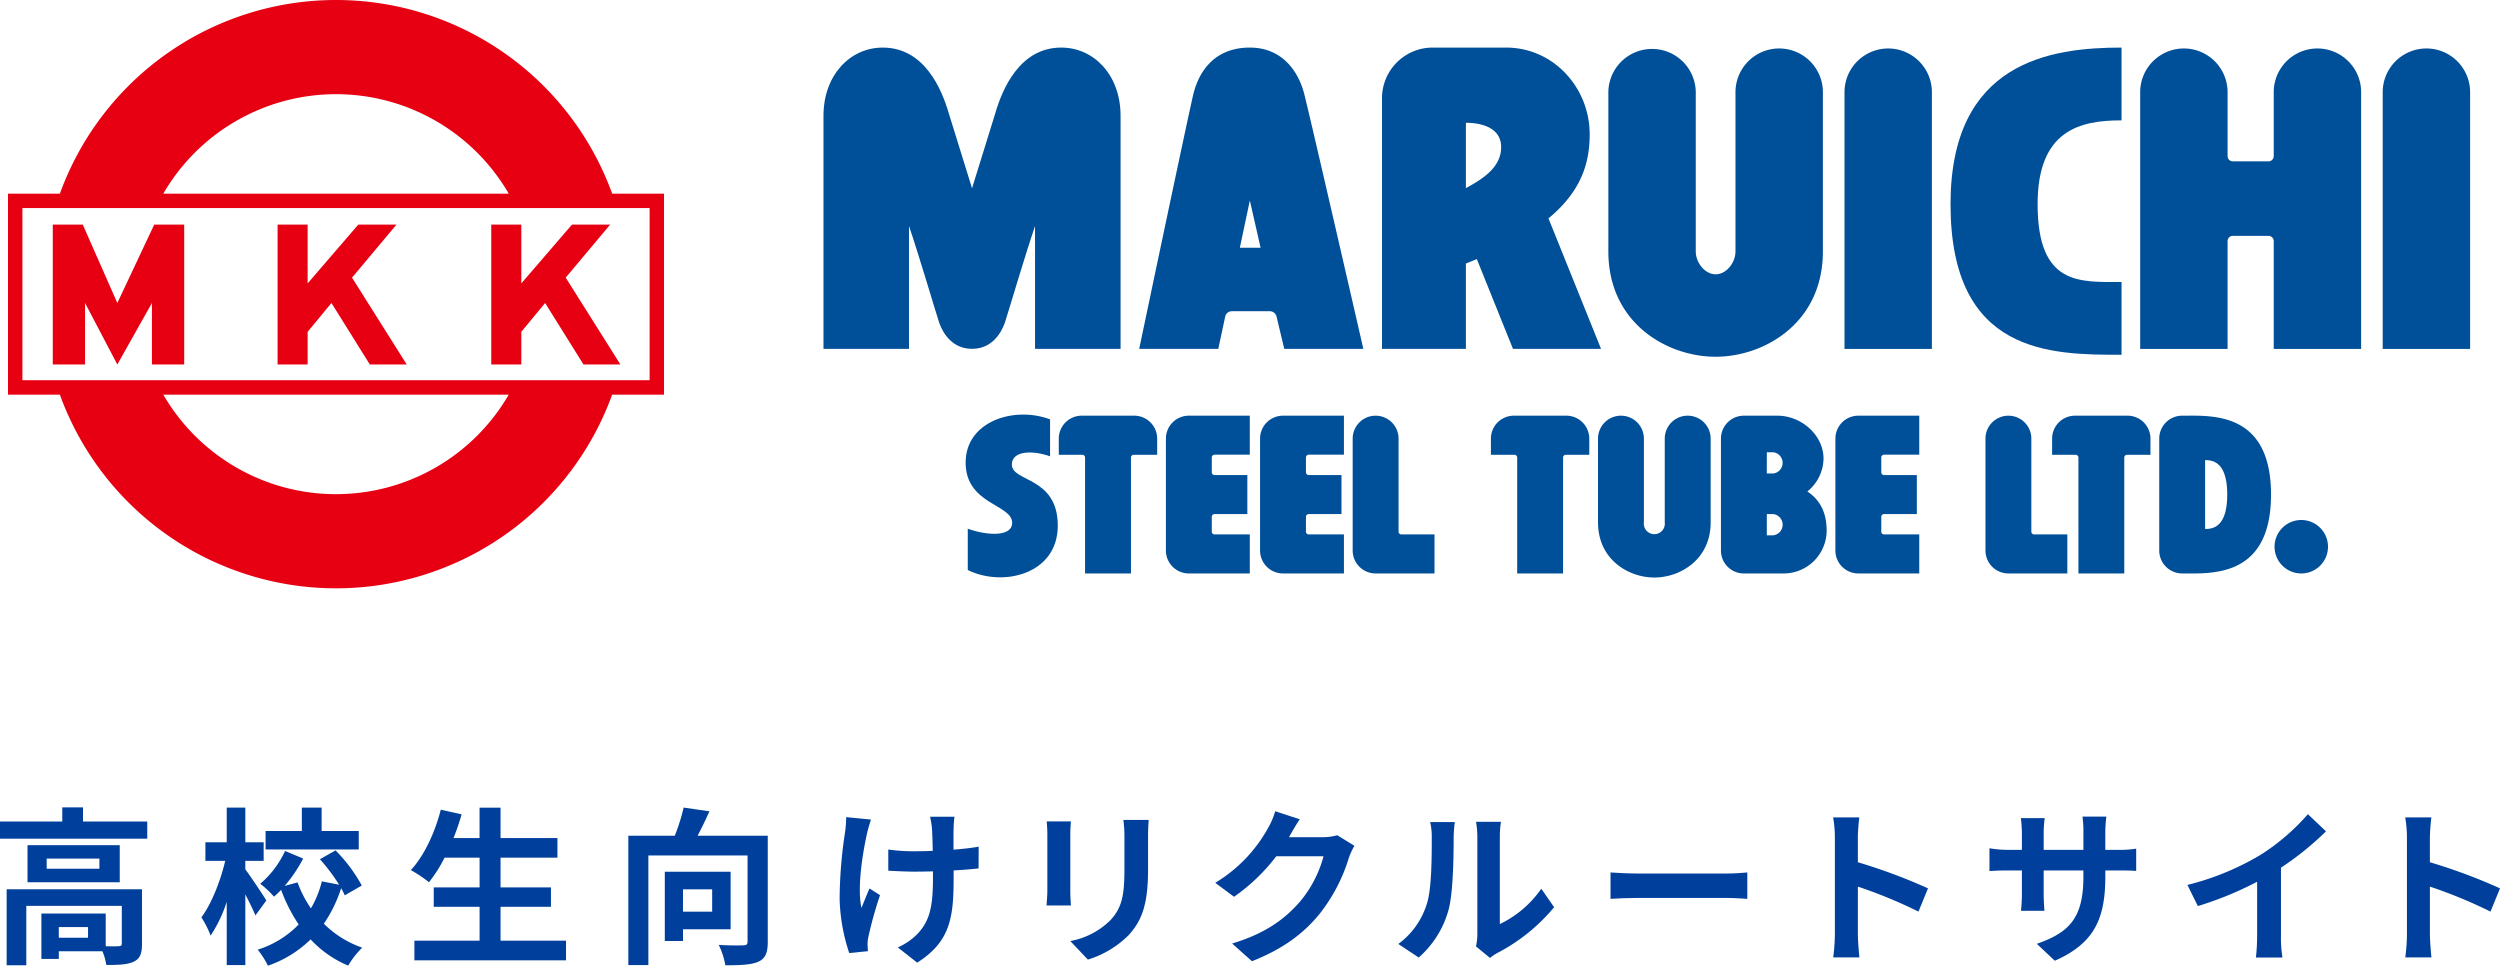 <svg xmlns="http://www.w3.org/2000/svg" xmlns:xlink="http://www.w3.org/1999/xlink" width="499.029" height="192.76" viewBox="0 0 499.029 192.76">
  <defs>
    <clipPath id="clip-path">
      <rect id="長方形_38502" data-name="長方形 38502" width="499.03" height="31.599" fill="#00409c"/>
    </clipPath>
    <clipPath id="clip-path-2">
      <rect id="長方形_40141" data-name="長方形 40141" width="491.467" height="117.434" transform="translate(0 0)" fill="none"/>
    </clipPath>
  </defs>
  <g id="グループ_33869" data-name="グループ 33869" transform="translate(-708.17 -382.781)">
    <g id="グループ_30899" data-name="グループ 30899" transform="translate(691 370.498)">
      <g id="グループ_30898" data-name="グループ 30898" transform="translate(17.17 173.444)">
        <path id="パス_196645" data-name="パス 196645" d="M12.429,0V2.825H0V6.251H29.394V2.825H16.567V0Z" transform="translate(0 0)" fill="#00409c"/>
        <g id="グループ_30897" data-name="グループ 30897" transform="translate(0 0)">
          <g id="グループ_30896" data-name="グループ 30896" clip-path="url(#clip-path)">
            <path id="パス_196646" data-name="パス 196646" d="M24.351,16.818H1.366V31.992H5.288V20.139H24.351v7.518c0,.405-.16.521-.646.528-.362.031-1.413.038-2.561.012V21.672H8.3v9.06h3.478V29.2h8.713a12.256,12.256,0,0,1,.769,2.73c2.416,0,4.18-.046,5.475-.657s1.646-1.681,1.646-3.532V16.818H24.351ZM17.613,26.5H11.775V24.368h5.837Z" transform="translate(-0.039 -0.475)" fill="#00409c"/>
            <path id="パス_196647" data-name="パス 196647" d="M5.654,15.167H24.063v-7.4H5.654ZM20,12.465H9.478V10.441H20Z" transform="translate(-0.16 -0.219)" fill="#00409c"/>
            <path id="パス_196648" data-name="パス 196648" d="M69.59,16.37a13.376,13.376,0,0,1,.723,1.44l3.4-1.965a31.434,31.434,0,0,0-5.236-7.011L65.353,10.6a37.2,37.2,0,0,1,3.833,5.087l-3.449-.674a19.921,19.921,0,0,1-2.18,5.393,23.035,23.035,0,0,1-2.671-5.18l-2.571.7a28.6,28.6,0,0,0,3.695-5.46L58.4,8.953A19.076,19.076,0,0,1,53.439,15.5a18.77,18.77,0,0,1,2.748,2.573,18.208,18.208,0,0,0,1.419-1.358,32.4,32.4,0,0,0,3.51,6.906,19.5,19.5,0,0,1-8.174,5.03,18.313,18.313,0,0,1,2.039,3.2A22.832,22.832,0,0,0,63.5,26.605,21.569,21.569,0,0,0,71,31.833a16.947,16.947,0,0,1,2.8-3.58,20.324,20.324,0,0,1-7.662-4.781,27.334,27.334,0,0,0,3.457-7.1" transform="translate(-1.495 -0.249)" fill="#00409c"/>
            <path id="パス_196649" data-name="パス 196649" d="M54.335,18.581c-.586-.967-3.247-4.976-4.2-6.208v-1.69H53.8V6.964H50.14V.046H46.427V6.964H42.168v3.72h3.953c-.944,4.031-2.748,8.6-4.75,11.271a19.655,19.655,0,0,1,1.84,3.643,27.58,27.58,0,0,0,3.216-6.74V31.477H50.14v-14.1c.788,1.517,1.571,3.112,2.011,4.192Z" transform="translate(-1.169 -0.001)" fill="#00409c"/>
            <path id="パス_196650" data-name="パス 196650" d="M73.152,4.721H65.742V.045H61.793V4.721h-7.24V8.407h18.6Z" transform="translate(-1.541 -0.001)" fill="#00409c"/>
            <path id="パス_196651" data-name="パス 196651" d="M102.3,19.847h10.059v-3.87H102.3V10.045h11.354V6.123H102.3V.054h-4.19V6.123h-5.2a48.31,48.31,0,0,0,1.619-4.729L90.371.462c-1.183,4.616-3.34,9.225-5.977,12.059a26.21,26.21,0,0,1,3.62,2.424,28.925,28.925,0,0,0,3.113-4.9h6.988v5.933H88.963v3.87h9.151v6.76H85.1v3.922h30.269V26.607H102.3Z" transform="translate(-2.384 -0.001)" fill="#00409c"/>
            <path id="パス_196652" data-name="パス 196652" d="M149.7,24.706V13.216H136.559V27.053h3.634V24.706Zm-3.687-3.512h-5.822V16.727h5.822Z" transform="translate(-3.857 -0.373)" fill="#00409c"/>
            <path id="パス_196653" data-name="パス 196653" d="M152.865,5.666h-9.972c.784-1.489,1.618-3.2,2.36-4.878L140.108.042a39.287,39.287,0,0,1-1.769,5.624h-9.271V31.473h4V9.6h19.8V26.774c0,.584-.22.759-.844.767-.658.033-2.949.041-4.915-.086a14.812,14.812,0,0,1,1.324,4.064c3.036,0,5.156-.079,6.6-.716,1.407-.645,1.866-1.8,1.866-3.957V5.666h-4.027Z" transform="translate(-3.646 -0.001)" fill="#00409c"/>
            <path id="パス_196654" data-name="パス 196654" d="M176.822,20.118c-.891-4.141.292-11.173,1.128-14.9.16-.7.5-1.91.786-2.73l-4.954-.481A23.254,23.254,0,0,1,173.57,4.9a91.216,91.216,0,0,0-1.1,13.385,36.611,36.611,0,0,0,1.92,10.849l3.736-.375c-.034-.47-.075-1.04-.082-1.393a7.726,7.726,0,0,1,.205-1.634,79.126,79.126,0,0,1,2.285-8.15l-2.1-1.342c-.547,1.221-1.167,2.855-1.61,3.88" transform="translate(-4.872 -0.056)" fill="#00409c"/>
            <path id="パス_196655" data-name="パス 196655" d="M195.509,4.217a20.413,20.413,0,0,1,.171-2.293h-4.871a17.459,17.459,0,0,1,.372,2.3c.071.911.123,2.665.159,4.515-1.3.049-2.591.075-3.8.075a35.354,35.354,0,0,1-5.073-.349V12.7c1.657.082,3.708.183,5.17.183,1.221,0,2.489-.021,3.75-.057,0,.445,0,.855,0,1.2,0,5.638-.557,8.632-3.115,11.3a12.51,12.51,0,0,1-3.909,2.682l3.877,3.042c6.671-4.249,7.27-9.107,7.27-17,0-.35,0-.84,0-1.409,1.887-.109,3.623-.247,4.976-.4l.026-4.344c-1.381.252-3.139.449-5.025.6-.007-1.846-.008-3.572.017-4.284" transform="translate(-5.154 -0.054)" fill="#00409c"/>
            <path id="パス_196656" data-name="パス 196656" d="M214.976,19.659h4.869c-.068-.775-.127-2.071-.127-2.915V5.434c0-1.058.059-1.792.127-2.557H215a25.491,25.491,0,0,1,.134,2.557V16.719c0,1.015-.12,2.322-.16,2.941" transform="translate(-6.072 -0.081)" fill="#00409c"/>
            <path id="パス_196657" data-name="パス 196657" d="M230.66,5.94v6.341c0,5.232-.446,7.734-2.741,10.252a15.287,15.287,0,0,1-8.066,4.224l3.508,3.7a19.687,19.687,0,0,0,8.114-4.852c2.5-2.744,3.9-5.842,3.9-13.044V5.94c0-1.349.059-2.42.126-3.358h-5.052a25.816,25.816,0,0,1,.213,3.358" transform="translate(-6.21 -0.073)" fill="#00409c"/>
            <path id="パス_196658" data-name="パス 196658" d="M271.07,5.972h-6.725c.031-.053.068-.11.1-.163.4-.719,1.255-2.239,2.052-3.409l-4.9-1.61A15.53,15.53,0,0,1,260.084,4.3a29.28,29.28,0,0,1-10.456,10.782l3.75,2.785a37.356,37.356,0,0,0,8.431-8.091h9.434a23.483,23.483,0,0,1-4.752,9.122c-2.919,3.321-6.652,6.233-13.493,8.3l3.96,3.534c6.286-2.49,10.323-5.563,13.5-9.451A34.144,34.144,0,0,0,276.3,10.091a13.515,13.515,0,0,1,1.114-2.4l-3.433-2.111a10.239,10.239,0,0,1-2.909.391" transform="translate(-7.051 -0.022)" fill="#00409c"/>
            <path id="パス_196659" data-name="パス 196659" d="M293.909,6.1c0,4.024-.025,10.368-.979,13.231a15.57,15.57,0,0,1-5.7,8.019l4.078,2.706a19.539,19.539,0,0,0,5.979-9.607c.885-3.367.993-10.431.993-14.4a25.615,25.615,0,0,1,.23-3.028h-4.921a12.252,12.252,0,0,1,.317,3.08" transform="translate(-8.113 -0.085)" fill="#00409c"/>
            <path id="パス_196660" data-name="パス 196660" d="M307.947,23.378V5.881a20.181,20.181,0,0,1,.224-2.911H303.2a18.236,18.236,0,0,1,.258,2.885V25.376a11.129,11.129,0,0,1-.273,2.455l2.8,2.307a9.962,9.962,0,0,1,1.445-.98,36.644,36.644,0,0,0,11.353-9.147L316.22,16.32a21.141,21.141,0,0,1-8.273,7.058" transform="translate(-8.564 -0.084)" fill="#00409c"/>
            <path id="パス_196661" data-name="パス 196661" d="M336.211,13.58c-1.729,0-4.166-.119-5.387-.212v5.268c1.255-.093,3.5-.179,5.387-.179H354.2c1.418,0,3.123.146,3.927.179V13.368c-.89.067-2.369.212-3.934.212Z" transform="translate(-9.344 -0.377)" fill="#00409c"/>
            <path id="パス_196662" data-name="パス 196662" d="M381.478,6.1a38.7,38.7,0,0,1,.3-4.043h-5.231a23.129,23.129,0,0,1,.35,4.043V25.344a35.437,35.437,0,0,1-.335,4.665h5.235c-.153-1.359-.309-3.7-.309-4.665,0-1.271,0-5.323,0-9.469a95.811,95.811,0,0,1,12.1,4.989l1.9-4.642a111.166,111.166,0,0,0-14-5.211c0-2.082,0-3.868,0-4.91" transform="translate(-10.636 -0.058)" fill="#00409c"/>
            <path id="パス_196663" data-name="パス 196663" d="M431.788,8.532V5.01A25.613,25.613,0,0,1,432,1.9h-4.771a21.657,21.657,0,0,1,.186,3.109V8.532h-7.93v-3.3a23.86,23.86,0,0,1,.205-3.035h-4.758a26.449,26.449,0,0,1,.205,3.015V8.532h-2.844a21.5,21.5,0,0,1-3.63-.317v4.556c.757-.052,1.946-.127,3.63-.127h2.844v4.545a32.2,32.2,0,0,1-.186,3.511h4.686c-.052-.652-.153-2.017-.153-3.511V12.644h7.93v1.272c0,8.223-2.83,11.121-9.3,13.375l3.594,3.377c8.086-3.568,10.085-8.627,10.085-16.915V12.644h2.486c1.753,0,2.94.023,3.671.1V8.294a21.006,21.006,0,0,1-3.7.238Z" transform="translate(-11.543 -0.053)" fill="#00409c"/>
            <path id="パス_196664" data-name="パス 196664" d="M476.989,4.827l-3.613-3.433a43.145,43.145,0,0,1-9.428,8.11,53.9,53.9,0,0,1-14.625,6.019l2.084,4.216a68.266,68.266,0,0,0,11.833-4.851V25.626A40.809,40.809,0,0,1,463,30.017H468.3A24.063,24.063,0,0,1,468,25.626V12.077a59.972,59.972,0,0,0,8.984-7.25" transform="translate(-12.691 -0.039)" fill="#00409c"/>
            <path id="パス_196665" data-name="パス 196665" d="M511.087,20.864l1.9-4.642a111.118,111.118,0,0,0-14-5.212c0-2.081,0-3.868,0-4.909a39.013,39.013,0,0,1,.3-4.044h-5.229a23.143,23.143,0,0,1,.35,4.044V25.343a35.425,35.425,0,0,1-.336,4.665H499.3c-.153-1.359-.309-3.7-.309-4.665,0-1.27,0-5.322,0-9.469a95.824,95.824,0,0,1,12.1,4.99" transform="translate(-13.955 -0.058)" fill="#00409c"/>
          </g>
        </g>
      </g>
      <g id="グループ_33846" data-name="グループ 33846" transform="translate(18.767 12.283)">
        <g id="グループ_33841" data-name="グループ 33841" clip-path="url(#clip-path-2)">
          <path id="パス_234172" data-name="パス 234172" d="M120.6,38.66a58.628,58.628,0,0,0-110.245,0H0V78.777H10.354a58.626,58.626,0,0,0,110.241,0h10.356V38.66ZM65.475,18.8A39.876,39.876,0,0,1,99.958,38.66H30.994A39.87,39.87,0,0,1,65.475,18.8m0,79.844A39.861,39.861,0,0,1,31,78.777H99.953A39.861,39.861,0,0,1,65.475,98.639m62.6-22.743H2.876V41.533h125.2ZM21.823,72.757,15.382,60.484V72.757H8.937V44.831h5.986l6.9,15.653,7.366-15.653h5.983V72.757H28.728V60.484ZM59.812,44.831V56.57l10.11-11.739H77.55L68.672,55.418,79.591,72.757H72.227L64.562,60.484l-4.75,5.751v6.522h-6V44.831Zm42.652,0V56.57l10.112-11.739H120.2l-8.877,10.587,10.921,17.339h-7.368l-7.662-12.273-4.751,5.751v6.522h-6V44.831Z" fill="#e60012"/>
          <path id="パス_234173" data-name="パス 234173" d="M279.245,68.9h17.578L286.333,42.859c6.518-5.389,8.228-11,8.228-16.779,0-9.271-7.193-17.317-16.705-17.317H263.215A10.119,10.119,0,0,0,253.1,18.879V68.9H269.85V51.863q1.12-.436,2.179-.88Zm-2.36-40.266c0,4.056-3.686,6.367-7.035,8.182V23.777c3.049,0,7.035.945,7.035,4.859" transform="translate(21.163 0.733)" fill="#004f99"/>
          <path id="パス_234174" data-name="パス 234174" d="M338.3,68.91V17.653a8.722,8.722,0,0,1,17.444,0V68.91Z" transform="translate(28.287 0.747)" fill="#004f99"/>
          <path id="パス_234175" data-name="パス 234175" d="M437.442,68.91V17.653a8.724,8.724,0,0,1,17.448,0V68.91Z" transform="translate(36.577 0.747)" fill="#004f99"/>
          <path id="パス_234176" data-name="パス 234176" d="M337.624,49.445V17.653a8.724,8.724,0,0,0-17.448,0V49.445c0,2.19-1.773,4.558-3.964,4.558s-3.964-2.368-3.964-4.558V17.653a8.725,8.725,0,0,0-17.449,0V49.445c0,14.361,11.785,21.019,21.413,21.019s21.412-6.658,21.412-21.019" transform="translate(24.65 0.747)" fill="#004f99"/>
          <path id="パス_234177" data-name="パス 234177" d="M375.213,40.018c0,16.359,8.462,15.534,16.752,15.534V70.084c-14.149,0-34.134-.046-34.134-30.066,0-28.458,19.985-31.255,34.134-31.255v14.53c-8.29,0-16.752,1.931-16.752,16.725" transform="translate(29.921 0.733)" fill="#004f99"/>
          <path id="パス_234178" data-name="パス 234178" d="M241.356,18.153c-1.283-5.121-4.815-9.39-10.894-9.39-7.214,0-10.26,5-11.3,9.39-1.2,5.084-10.785,50.749-10.785,50.749h15.786l1.392-6.487a1.347,1.347,0,0,1,1.258-1.023H234.5a1.385,1.385,0,0,1,1.279,1.019L237.33,68.9h15.787s-10.3-44.909-11.762-50.749M228.467,48.716l1.995-9.438,2.14,9.438Z" transform="translate(17.424 0.733)" fill="#004f99"/>
          <path id="パス_234179" data-name="パス 234179" d="M419.423,17.653V30.419a1.047,1.047,0,0,1-1.041,1.044h-7.126a1.046,1.046,0,0,1-1.044-1.044V17.653a8.723,8.723,0,0,0-17.446,0V68.91h17.446V47.376a1.043,1.043,0,0,1,1.044-1.044h7.126a1.044,1.044,0,0,1,1.041,1.044V68.91h17.448V17.653a8.724,8.724,0,0,0-17.448,0" transform="translate(32.842 0.747)" fill="#004f99"/>
          <path id="パス_234180" data-name="パス 234180" d="M209.521,68.9V22.377c0-8.112-5.3-13.613-11.842-13.613-8.285,0-11.756,8.3-13.14,13.025l-4.667,15.058L175.2,21.789c-1.381-4.723-4.855-13.025-13.14-13.025-6.539,0-11.842,5.5-11.842,13.613V68.9h17.07V44.382c2.017,5.917,5.049,16.269,5.96,19.088.2.6,1.707,5.431,6.62,5.431s6.424-4.832,6.619-5.431c.91-2.818,3.945-13.171,5.96-19.088V68.9Z" transform="translate(12.561 0.733)" fill="#004f99"/>
          <path id="パス_234181" data-name="パス 234181" d="M422.852,106.459a5.335,5.335,0,1,0-5.334-5.34,5.334,5.334,0,0,0,5.334,5.34" transform="translate(34.911 8.01)" fill="#004f99"/>
          <path id="パス_234182" data-name="パス 234182" d="M400.855,76.572a4.578,4.578,0,0,0-4.579,4.582v22.333a4.578,4.578,0,0,0,4.579,4.579c5.84,0,17.734.9,17.734-15.746S406.7,76.572,400.855,76.572m4.576,22.612V85.452c1.689-.029,4.417.529,4.417,6.868s-2.727,6.9-4.417,6.864" transform="translate(33.135 6.402)" fill="#004f99"/>
          <path id="パス_234183" data-name="パス 234183" d="M336.64,99.478a8.583,8.583,0,0,1-8.585,8.589h-7.938a4.577,4.577,0,0,1-4.577-4.579V81.154a4.578,4.578,0,0,1,4.577-4.582h6.7c4.741,0,9.2,3.842,9.2,8.586a8.6,8.6,0,0,1-3.227,6.543c2.319,1.537,3.847,3.964,3.847,7.777m-11.945.974H326a2.137,2.137,0,0,0,0-4.237h-1.3Zm0-12.339H326a2.139,2.139,0,0,0,0-4.239h-1.3Z" transform="translate(26.384 6.403)" fill="#004f99"/>
          <path id="パス_234184" data-name="パス 234184" d="M193.563,84.376h4.7a.545.545,0,0,1,.546.546v23.143h9.163V84.922a.547.547,0,0,1,.547-.546h4.684V81.153a4.584,4.584,0,0,0-4.584-4.582H198.145a4.584,4.584,0,0,0-4.582,4.582Z" transform="translate(16.185 6.403)" fill="#004f99"/>
          <path id="パス_234185" data-name="パス 234185" d="M273.165,84.376h4.7a.548.548,0,0,1,.546.546v23.143h9.16V84.922a.545.545,0,0,1,.546-.546H292.8V81.153a4.582,4.582,0,0,0-4.578-4.582H277.748a4.584,4.584,0,0,0-4.583,4.582Z" transform="translate(22.841 6.403)" fill="#004f99"/>
          <path id="パス_234186" data-name="パス 234186" d="M230.041,100.275H223a.549.549,0,0,1-.546-.546V96.76a.549.549,0,0,1,.546-.546h6.552V88.425H223a.549.549,0,0,1-.546-.549V84.912a.55.55,0,0,1,.546-.553h7.04V76.571H217.876a4.581,4.581,0,0,0-4.58,4.583v22.332a4.58,4.58,0,0,0,4.58,4.579h12.165Z" transform="translate(17.835 6.403)" fill="#004f99"/>
          <path id="パス_234187" data-name="パス 234187" d="M247.382,100.275h-7.033a.548.548,0,0,1-.548-.546V96.76a.548.548,0,0,1,.548-.546h6.544V88.425h-6.544a.548.548,0,0,1-.548-.549V84.912a.549.549,0,0,1,.548-.553h7.033V76.571H235.218a4.585,4.585,0,0,0-4.579,4.583v22.332a4.583,4.583,0,0,0,4.579,4.579h12.164Z" transform="translate(19.285 6.403)" fill="#004f99"/>
          <path id="パス_234188" data-name="パス 234188" d="M256.86,81.154V99.73a.547.547,0,0,0,.546.545h6.631v7.791H252.277a4.579,4.579,0,0,1-4.575-4.58V81.154a4.579,4.579,0,1,1,9.158,0" transform="translate(20.712 6.403)" fill="#004f99"/>
          <path id="パス_234189" data-name="パス 234189" d="M315.38,97.845V81.153a4.582,4.582,0,0,0-9.164,0V97.845a2.1,2.1,0,1,1-4.163,0V81.153a4.58,4.58,0,0,0-9.16,0V97.845c0,7.541,6.186,11.033,11.243,11.033s11.245-3.492,11.245-11.033" transform="translate(24.491 6.403)" fill="#004f99"/>
          <path id="パス_234190" data-name="パス 234190" d="M353.363,100.275h-7.035a.547.547,0,0,1-.546-.546V96.76a.547.547,0,0,1,.546-.546h6.55V88.425h-6.55a.547.547,0,0,1-.546-.549V84.912a.549.549,0,0,1,.546-.553h7.035V76.571H341.2a4.579,4.579,0,0,0-4.577,4.583v22.332a4.577,4.577,0,0,0,4.577,4.579h12.161Z" transform="translate(28.147 6.403)" fill="#004f99"/>
          <path id="パス_234191" data-name="パス 234191" d="M376.542,84.376h4.7a.548.548,0,0,1,.553.546v23.143h9.153V84.922a.547.547,0,0,1,.549-.546h4.679V81.153a4.581,4.581,0,0,0-4.577-4.582H381.12a4.582,4.582,0,0,0-4.578,4.582Z" transform="translate(31.485 6.403)" fill="#004f99"/>
          <path id="パス_234192" data-name="パス 234192" d="M373.424,81.154V99.73a.549.549,0,0,0,.546.545h6.637v7.791H368.845a4.582,4.582,0,0,1-4.579-4.58V81.154a4.579,4.579,0,1,1,9.158,0" transform="translate(30.459 6.403)" fill="#004f99"/>
          <path id="パス_234193" data-name="パス 234193" d="M193.259,84.7c-3.447-1.228-7.626-1.177-7.626,1.653,0,3.52,9.165,2.347,9.165,12.191,0,9.65-10.862,12.335-17.967,8.857V99.157c4.186,1.477,8.865,1.539,8.865-1.17,0-3.75-9.291-3.628-9.291-12.051,0-8.24,9.719-11.319,16.855-8.608Z" transform="translate(14.75 6.386)" fill="#004f99"/>
        </g>
      </g>
    </g>
  </g>
</svg>
